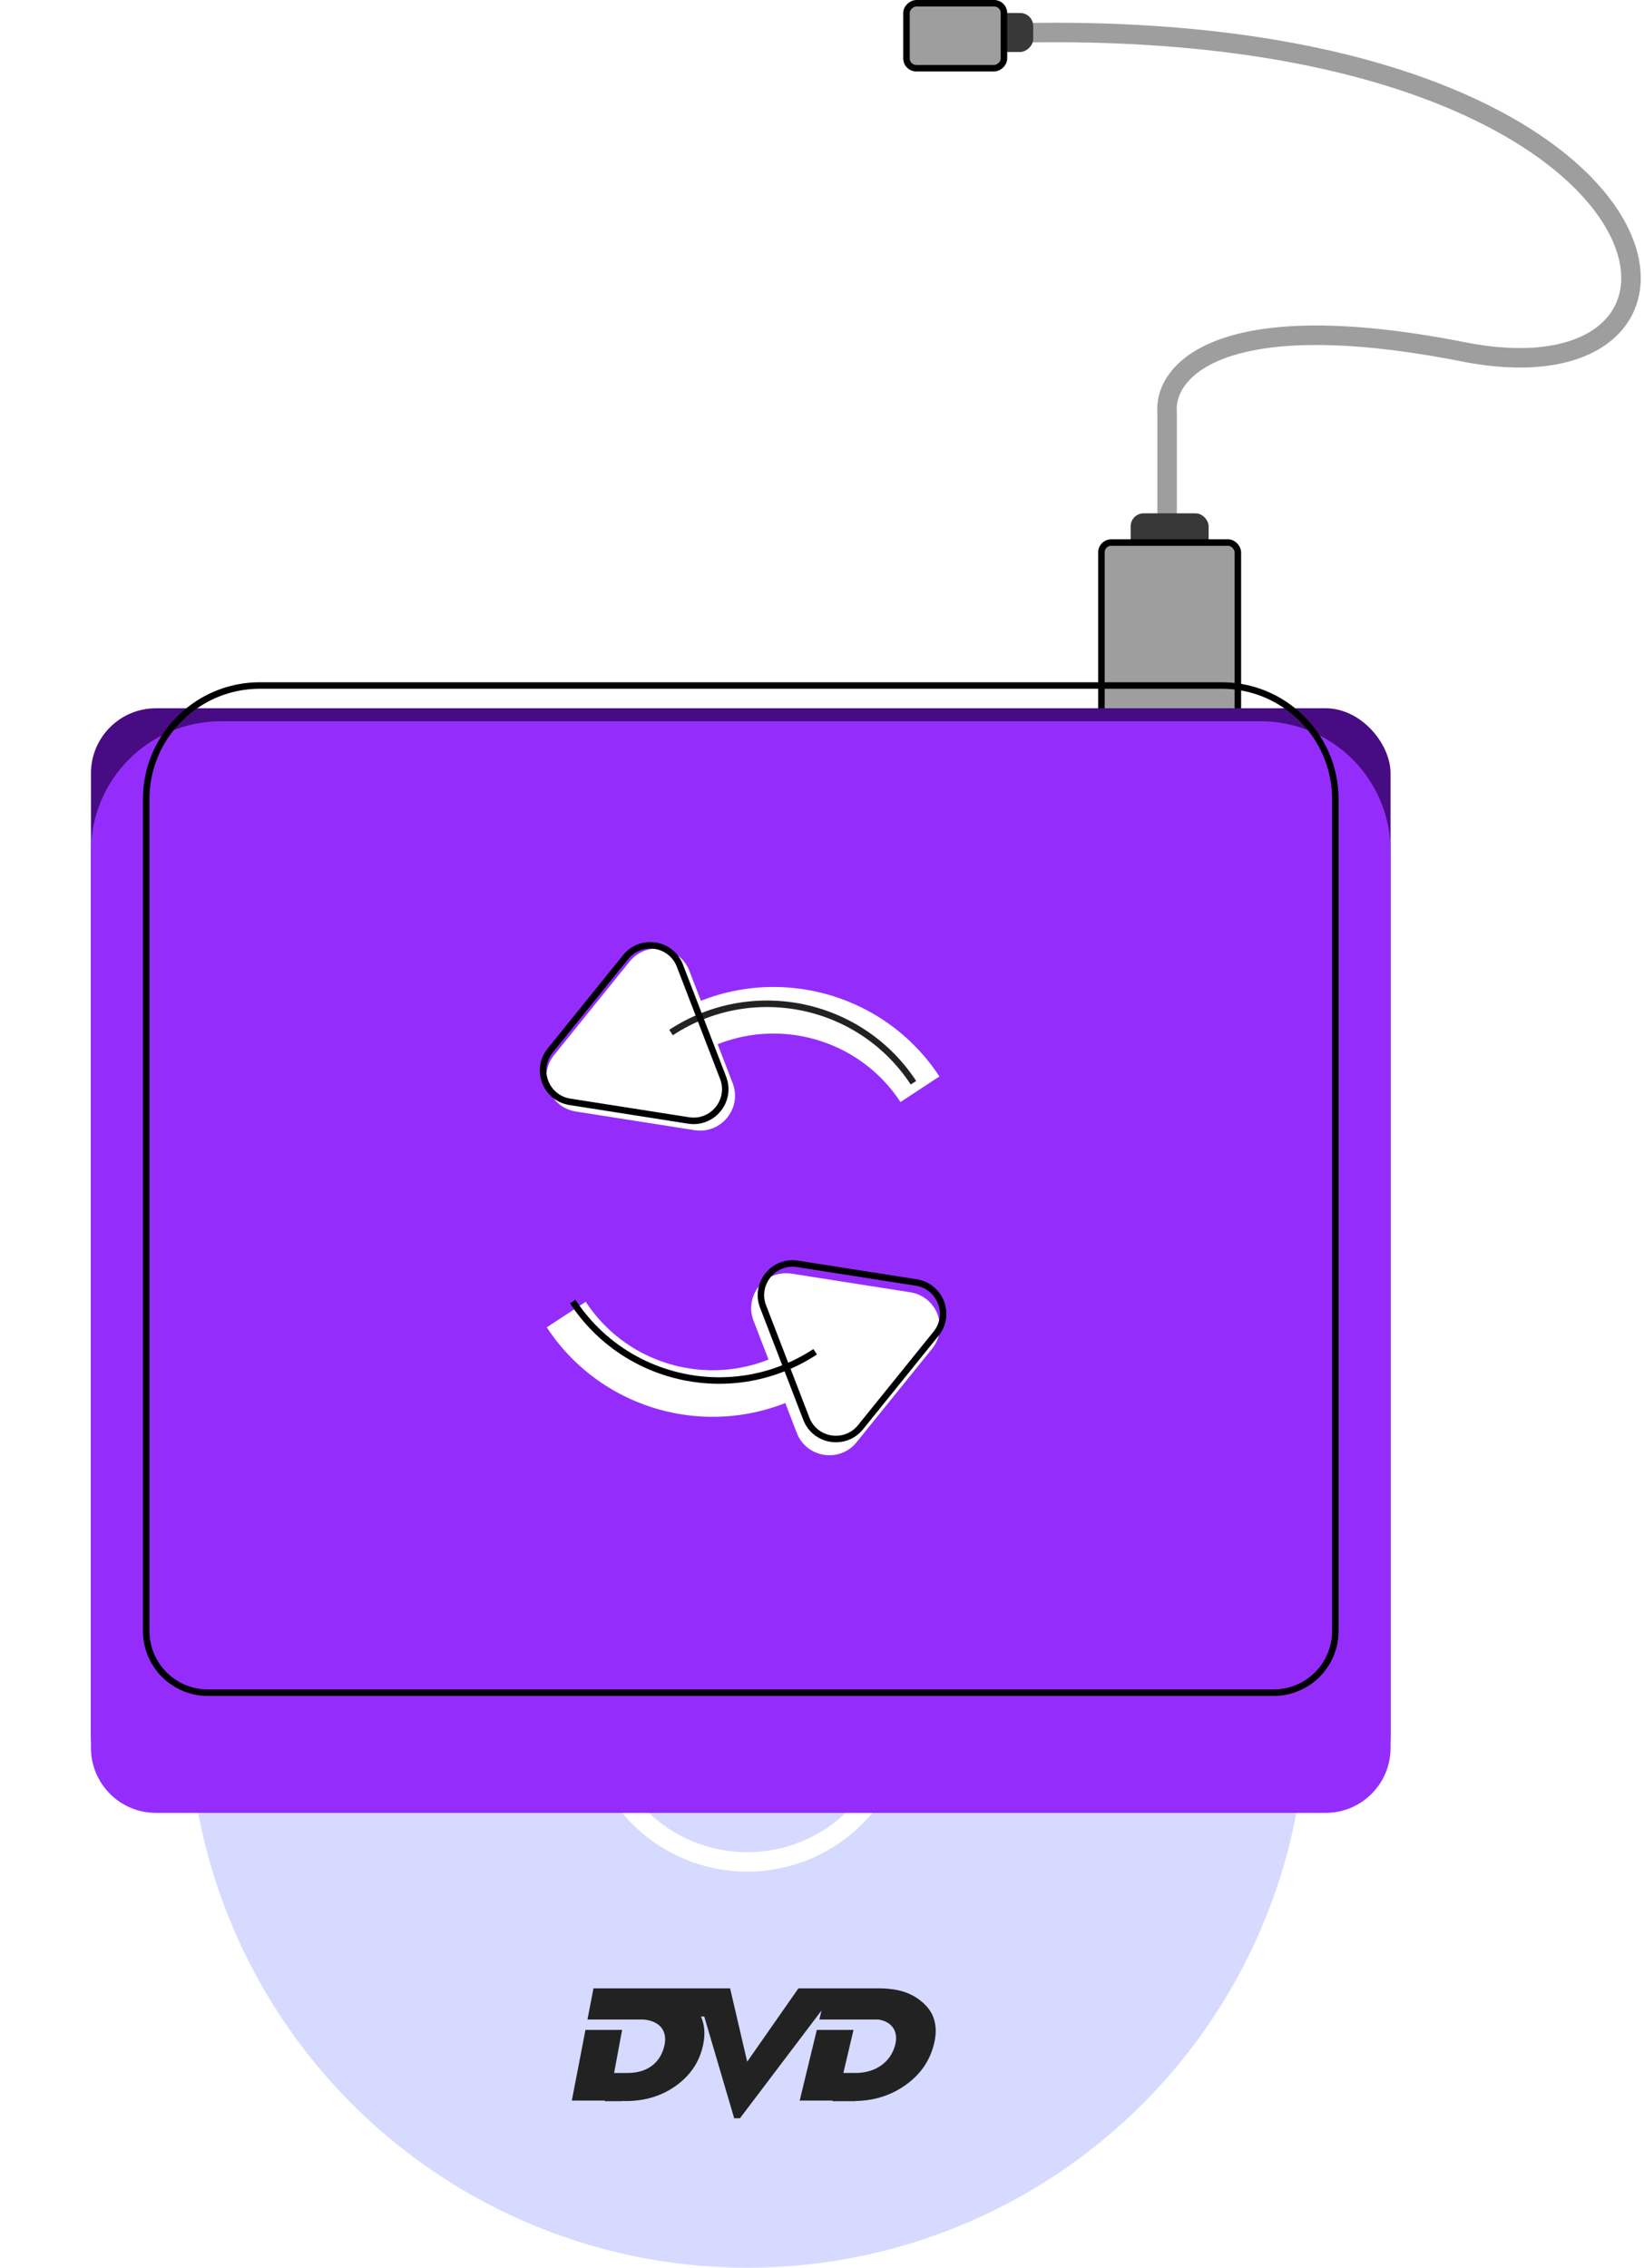 <svg width="253" height="349" fill="none" xmlns="http://www.w3.org/2000/svg"><path d="M179.611 80V63.458c-.524-6.203 7.866-16.748 45.623-9.304C272.431 63.458 259.845-1.674 145 5.563" stroke="#9E9E9E" stroke-width="3"/><rect x="174" y="79" width="12" height="16" rx="2" fill="#383838"/><rect x="169.5" y="83.5" width="21" height="27" rx="1.5" fill="#9E9E9E" stroke="#000"/><rect x="159" y="2" width="6" height="16" rx="2" transform="rotate(90 159 2)" fill="#383838"/><rect x="154.5" y=".5" width="10" height="15" rx="1.5" transform="rotate(90 154.5 .5)" fill="#9E9E9E" stroke="#000"/><rect x="13.999" y="109" width="200" height="168" rx="10" fill="#470C83"/><circle cx="114.999" cy="263" r="86" fill="#D6DAFF"/><path d="M139.277 320.94c2.301-1.614 3.781-3.708 4.437-6.29.656-2.585.181-4.656-1.433-6.208-1.622-1.558-3.651-2.442-7.143-2.442h-12.266l-7.885 11.289L112.359 306H91.333l-.927 4.799h8.658c2.543.249 3.616 1.791 3.213 3.851-.481 2.463-2.313 4.376-5.688 4.376h-2.083l1.23-6.627h-5.638l-2.099 10.872h5.086v.097h2.628v-.037c.34.01.556.016.62.016 2.965 0 5.549-.801 7.759-2.407 2.22-1.614 3.596-3.708 4.122-6.29.335-1.645.218-3.08-.345-4.308h.511L112.988 326l.89-.009 12.549-16.584-.337 1.392h9.09c2.191.341 3.071 1.921 2.598 3.851-.605 2.463-2.77 4.376-6.145 4.376h-1.846l1.561-6.627h-5.646l-2.635 10.872h5.062v.097h3.504v-.029c2.868-.042 5.415-.836 7.644-2.399Z" fill="#222"/><circle cx="114.999" cy="263" r="23.538" fill="#D6DAFF" stroke="#fff" stroke-width="3"/><g filter="url(#a)"><path d="M13.999 119c0-11.046 8.954-20 20-20h160c11.046 0 20 8.954 20 20v138c0 5.523-4.477 10-10 10h-180c-5.523 0-10-4.477-10-10V119Z" fill="#942DFB"/></g><path d="M87.14 202.307c8.168 12.436 24.871 15.896 37.307 7.728" stroke="#fff" stroke-width="7.168"/><path d="M122.619 220.516c1.488 3.862 6.599 4.664 9.199 1.444l11.622-14.392c2.6-3.22.74-8.047-3.349-8.689l-18.275-2.869c-4.088-.641-7.338 3.383-5.85 7.245l6.653 17.261Z" fill="#fff"/><path d="M88.14 200.307c8.168 12.436 24.871 15.896 37.307 7.728" stroke="#000"/><path d="m132.429 219.646 11.622-14.392c2.358-2.92.671-7.298-3.037-7.881l-18.275-2.869c-3.708-.582-6.656 3.069-5.306 6.571l6.653 17.261c1.35 3.503 5.985 4.23 8.343 1.31Z" stroke="#000"/><path d="M141.575 167.632c-8.168-12.436-24.871-15.895-37.307-7.727" stroke="#fff" stroke-width="7.168"/><path d="M106.094 149.424c-1.489-3.861-6.599-4.664-9.2-1.444l-11.621 14.392c-2.6 3.22-.74 8.047 3.349 8.689l18.275 2.869c4.088.641 7.338-3.383 5.85-7.245l-6.653-17.261Z" fill="#fff"/><path d="M140.575 166.632c-8.168-12.436-24.871-15.895-37.307-7.727" stroke="#222"/><path d="m96.284 147.294-11.622 14.392c-2.358 2.921-.671 7.299 3.037 7.881l18.275 2.869c3.708.582 6.656-3.069 5.306-6.571l-6.653-17.261c-1.35-3.502-5.985-4.23-8.343-1.31Z" stroke="#000"/><path d="M39.999 105.5h148c9.665 0 17.5 7.835 17.5 17.5v128a9.5 9.5 0 0 1-9.5 9.5h-164a9.5 9.5 0 0 1-9.5-9.5V123c0-9.665 7.835-17.5 17.5-17.5Z" stroke="#000"/><defs><filter id="a" x="-.001" y="97" width="228" height="196" filterUnits="userSpaceOnUse" color-interpolation-filters="sRGB"><feFlood flood-opacity="0" result="BackgroundImageFix"/><feColorMatrix in="SourceAlpha" values="0 0 0 0 0 0 0 0 0 0 0 0 0 0 0 0 0 0 127 0" result="hardAlpha"/><feOffset dy="12"/><feGaussianBlur stdDeviation="7"/><feComposite in2="hardAlpha" operator="out"/><feColorMatrix values="0 0 0 0 0 0 0 0 0 0 0 0 0 0 0 0 0 0 0.25 0"/><feBlend in2="BackgroundImageFix" result="effect1_dropShadow_223_1137"/><feBlend in="SourceGraphic" in2="effect1_dropShadow_223_1137" result="shape"/></filter></defs></svg>